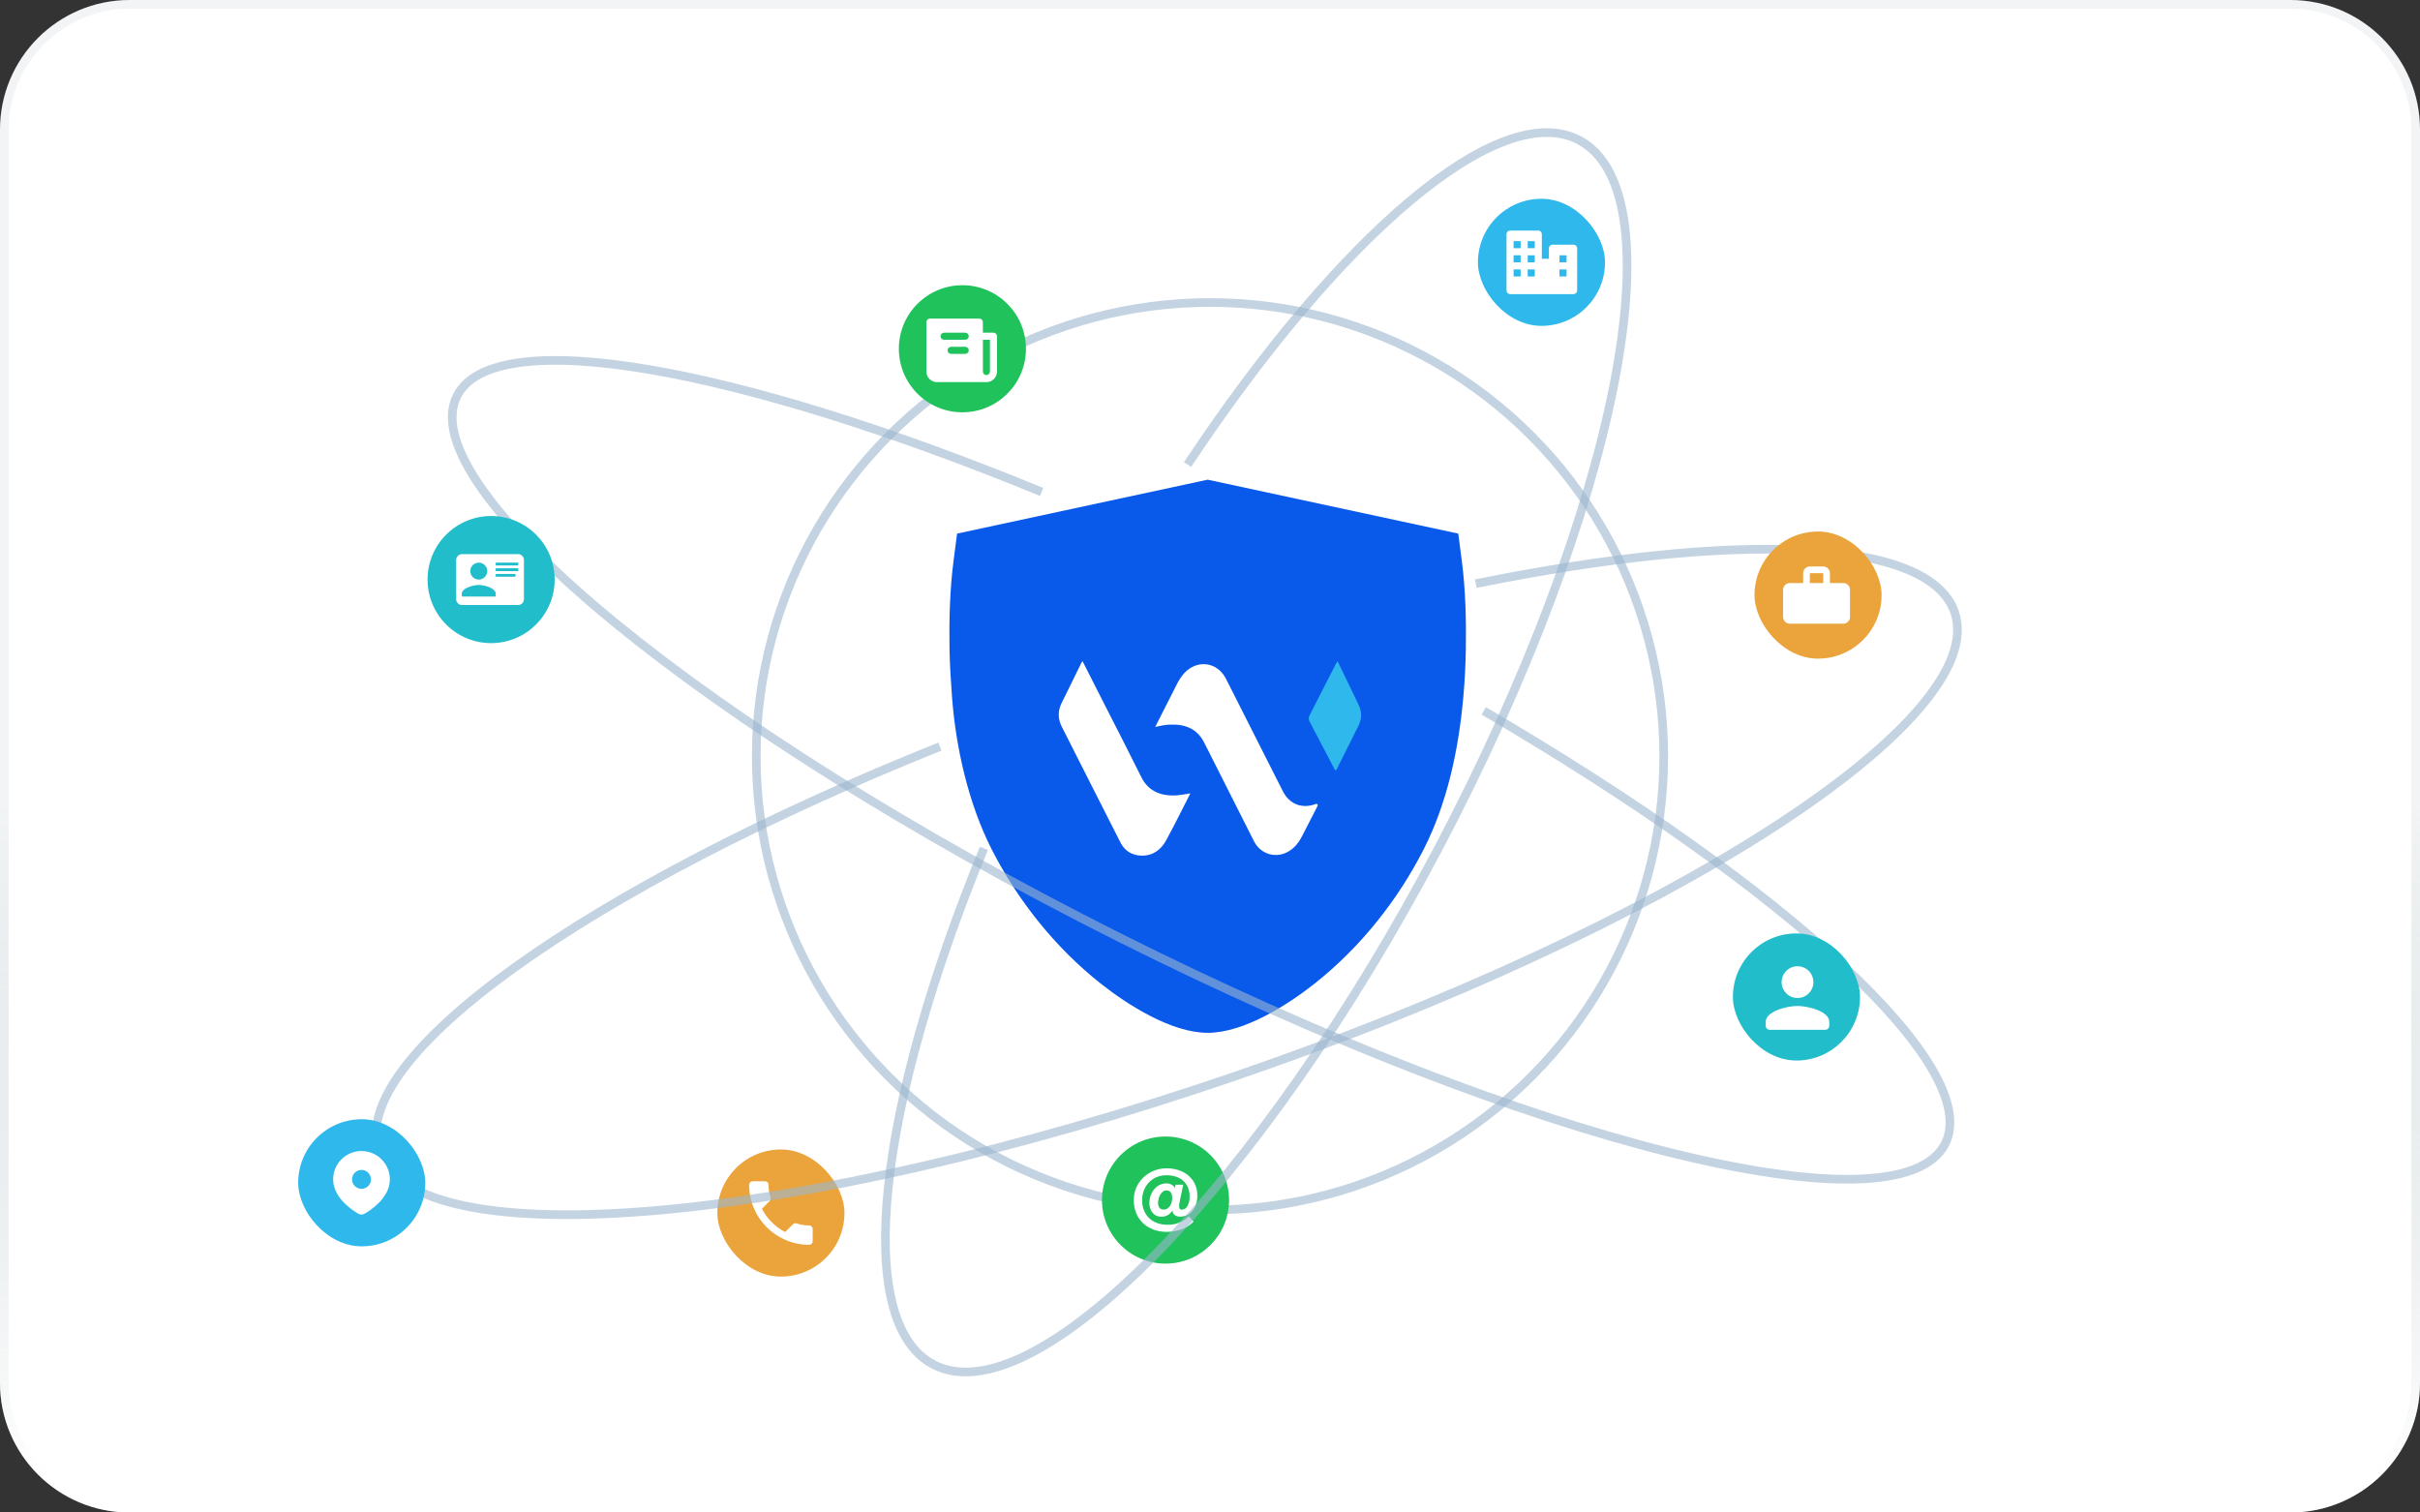 <svg width="560" height="350" viewBox="0 0 560 350" fill="none" xmlns="http://www.w3.org/2000/svg">
<rect x="0" y="0" width="560" height="350" fill="#333333" stroke="none"/>
<path d="M0 30C0 13.431 13.431 0 30 0H530C546.569 0 560 13.431 560 30V320C560 336.569 546.569 350 530 350H30C13.431 350 0 336.569 0 320V30Z" fill="white"/>
<path d="M30 1H530C546.016 1 559 13.984 559 30V320C559 336.016 546.016 349 530 349H30C13.984 349 1 336.016 1 320V30C1 13.984 13.984 1 30 1Z" stroke="url(#paint0_linear_320_1236)" stroke-opacity="0.4" stroke-width="2"/>
<path fill-rule="evenodd" clip-rule="evenodd" d="M219.718 149.985C219.615 143.465 219.8 136.355 220.645 129.859L221.474 123.48L279.461 111L337.448 123.479L338.278 129.857C339.126 136.374 339.31 143.51 339.204 150.05C339.14 153.996 338.962 157.541 338.606 161.473C337.537 173.307 334.944 185.742 329.453 196.525C323.488 208.239 314.885 219.144 304.275 227.559C298.101 232.456 287.9 239 279.461 239C271.023 239 260.821 232.456 254.648 227.559C244.038 219.144 235.435 208.239 229.47 196.525C224.104 185.988 221.157 172.886 220.3 161.272C220.023 157.531 219.777 153.725 219.718 149.985Z" fill="#0959EB"/>
<g clip-path="url(#clip0_320_1236)">
<path d="M267.329 168.199C269 164.909 270.603 161.755 272.199 158.594C272.698 157.603 273.243 156.658 273.991 155.826C276.979 152.529 281.698 153.126 283.702 157.089C288.104 165.764 292.49 174.446 296.876 183.135C298.328 186.002 301.142 187.174 304.19 186.153C304.416 186.077 304.681 185.918 304.855 186.115C305.029 186.312 304.863 186.561 304.749 186.781C303.569 189.072 302.405 191.379 301.21 193.67C300.544 194.948 299.66 196.06 298.434 196.869C295.5 198.79 291.764 197.8 290.183 194.676C286.614 187.597 283.044 180.519 279.467 173.44C279.263 173.031 279.028 172.638 278.839 172.222C277.168 168.569 274.188 167.495 270.528 167.692C269.492 167.745 268.463 167.957 267.321 168.214L267.329 168.199Z" fill="white"/>
<path d="M275.456 183.585C273.558 187.298 271.788 190.913 269.86 194.445C268.657 196.638 266.789 198.06 264.135 198C261.934 197.954 260.262 196.895 259.264 194.937C255.77 188.092 252.314 181.24 248.843 174.381C247.814 172.347 246.801 170.297 245.749 168.27C244.789 166.417 244.744 164.557 245.659 162.696C247.179 159.565 248.729 156.434 250.28 153.303C250.325 153.213 250.401 153.137 250.506 153.001C252.231 156.404 253.932 159.747 255.626 163.09C258.462 168.671 261.336 174.23 264.112 179.841C265.798 183.26 268.944 184.349 272.612 184.024C273.512 183.94 274.412 183.751 275.464 183.585H275.456Z" fill="white"/>
<path d="M309.521 153.02C311.208 156.514 312.864 159.864 314.452 163.252C315.178 164.795 315.133 166.398 314.369 167.933C312.743 171.216 311.094 174.483 309.445 177.75C309.355 177.931 309.317 178.226 309.06 178.211C308.818 178.204 308.78 177.916 308.682 177.735C306.821 174.18 304.968 170.626 303.093 167.079C302.82 166.564 302.745 166.103 303.025 165.566C305.089 161.55 307.139 157.519 309.196 153.496C309.256 153.383 309.34 153.277 309.513 153.02H309.521Z" fill="#2FB8EB"/>
</g>
<circle opacity="0.6" cx="280" cy="175" r="105" stroke="#9CB5CF" stroke-width="2"/>
<path d="M255 277.706C255 269.584 261.584 263 269.706 263C277.828 263 284.412 269.584 284.412 277.706C284.412 285.828 277.828 292.412 269.706 292.412C261.584 292.412 255 285.828 255 277.706Z" fill="#1FC25B"/>
<path d="M276.199 282.665C275.439 283.475 274.498 284.093 273.453 284.469L273.404 284.484C272.403 284.848 271.247 285.059 270.043 285.059H269.981H269.984L269.869 285.059C268.787 285.059 267.751 284.859 266.797 284.494L266.856 284.513C265.959 284.177 265.139 283.661 264.448 282.997L264.451 282.999C263.789 282.353 263.267 281.577 262.917 280.72L262.901 280.676C262.537 279.764 262.351 278.792 262.353 277.81L262.354 277.717V277.722L262.353 277.653C262.353 276.62 262.574 275.638 262.972 274.753L262.954 274.797C263.342 273.92 263.898 273.128 264.59 272.464L264.592 272.461C265.283 271.807 266.089 271.287 266.97 270.928L267.021 270.909C267.882 270.558 268.882 270.354 269.928 270.354H269.988H269.985H270.01C270.942 270.354 271.84 270.497 272.684 270.763L272.621 270.746C273.45 270.997 274.224 271.402 274.903 271.941L274.888 271.931C275.543 272.458 276.077 273.121 276.452 273.873L276.468 273.907C276.884 274.779 277.086 275.738 277.059 276.704V276.696L277.06 276.811C277.06 277.5 276.945 278.183 276.718 278.834L276.73 278.791C276.537 279.353 276.237 279.872 275.846 280.319L275.851 280.313C275.509 280.702 275.088 281.012 274.616 281.223L274.593 281.233C274.127 281.435 273.625 281.539 273.117 281.538H273.106C272.647 281.562 272.194 281.428 271.82 281.16L271.826 281.164C271.678 281.056 271.558 280.915 271.474 280.751C271.391 280.588 271.348 280.407 271.347 280.224V280.215L271.249 280.215C271.009 280.57 270.701 280.873 270.342 281.108L270.33 281.115C269.879 281.412 269.346 281.561 268.806 281.542H268.81C268.417 281.566 268.023 281.498 267.659 281.344C267.296 281.19 266.973 280.955 266.716 280.655L266.713 280.652C266.195 279.992 265.933 279.168 265.975 278.33V278.338C265.975 277.75 266.077 277.186 266.264 276.662L266.253 276.697C266.433 276.169 266.706 275.677 267.057 275.245L267.051 275.253C267.387 274.842 267.8 274.5 268.267 274.246L268.288 274.236C268.781 273.975 269.332 273.843 269.889 273.852H269.886C270.339 273.837 270.786 273.948 271.179 274.174L271.167 274.168C271.475 274.34 271.713 274.607 271.843 274.929L271.847 274.939H271.866L272.027 274.148H273.806L273.021 277.887C272.995 278.07 272.959 278.275 272.913 278.501C272.871 278.691 272.846 278.909 272.844 279.133V279.135L272.843 279.173C272.843 279.366 272.892 279.547 272.978 279.705L272.975 279.699C273.031 279.78 273.108 279.844 273.198 279.884C273.289 279.924 273.388 279.938 273.486 279.925H273.483C273.752 279.916 274.013 279.835 274.239 279.691C274.466 279.546 274.649 279.343 274.77 279.103L274.773 279.095C275.148 278.409 275.324 277.633 275.281 276.853L275.282 276.862L275.283 276.767C275.283 276.042 275.135 275.352 274.868 274.724L274.881 274.758C274.631 274.17 274.254 273.644 273.778 273.218L273.773 273.215C273.29 272.797 272.728 272.481 272.12 272.285L272.086 272.276C271.417 272.064 270.718 271.958 270.016 271.96L269.946 271.961H269.95L269.875 271.96C269.095 271.959 268.323 272.114 267.603 272.416L267.642 272.401C266.968 272.681 266.359 273.098 265.854 273.625L265.853 273.627C265.362 274.149 264.976 274.76 264.717 275.427L264.704 275.465C264.427 276.199 264.287 276.977 264.29 277.761C264.29 278.602 264.448 279.406 264.736 280.145L264.72 280.1C264.991 280.775 265.402 281.384 265.926 281.888L265.928 281.89C266.452 282.385 267.072 282.768 267.749 283.014L267.786 283.026C268.469 283.274 269.257 283.418 270.078 283.418L270.166 283.418H270.162C271.133 283.445 272.098 283.264 272.993 282.888L272.948 282.904C273.741 282.552 274.468 282.07 275.101 281.476L275.097 281.48L276.199 282.665ZM269.945 275.473H269.922C269.613 275.473 269.329 275.577 269.102 275.752L269.105 275.75C268.861 275.939 268.655 276.173 268.5 276.441L268.494 276.452C268.327 276.738 268.201 277.046 268.119 277.366L268.113 277.391C268.028 277.713 267.984 278.044 267.982 278.377V278.38C267.984 278.559 268.001 278.734 268.034 278.903L268.031 278.885C268.066 279.073 268.136 279.239 268.234 279.386L268.231 279.381C268.34 279.553 268.493 279.692 268.675 279.784C268.857 279.876 269.061 279.917 269.264 279.902H269.26L269.308 279.903C269.621 279.904 269.926 279.81 270.185 279.633L270.179 279.637C270.429 279.462 270.639 279.236 270.795 278.974L270.8 278.964C270.952 278.71 271.073 278.416 271.148 278.103L271.152 278.082C271.217 277.824 271.257 277.526 271.262 277.22V277.217C271.262 276.996 271.241 276.781 271.199 276.572L271.203 276.593C271.166 276.394 271.093 276.203 270.988 276.031L270.993 276.038C270.893 275.873 270.754 275.735 270.587 275.637L270.582 275.634C270.401 275.528 270.194 275.472 269.983 275.474L269.943 275.474H269.945L269.945 275.473Z" fill="white"/>
<path d="M208 80.706C208 72.584 214.584 66 222.706 66C230.828 66 237.412 72.584 237.412 80.706C237.412 88.828 230.828 95.412 222.706 95.412C214.584 95.412 208 88.828 208 80.706Z" fill="#1FC25B"/>
<path fill-rule="evenodd" clip-rule="evenodd" d="M227.444 74.538V76.989H229.895C230.112 76.989 230.32 77.075 230.473 77.228C230.626 77.381 230.712 77.589 230.712 77.806V85.976C230.712 86.626 230.454 87.249 229.995 87.709C229.535 88.168 228.911 88.427 228.261 88.427H216.824C216.173 88.427 215.55 88.168 215.09 87.709C214.631 87.249 214.373 86.626 214.373 85.976V74.538C214.373 74.321 214.459 74.113 214.612 73.96C214.765 73.807 214.973 73.721 215.19 73.721H226.627C226.844 73.721 227.052 73.807 227.205 73.96C227.358 74.113 227.444 74.321 227.444 74.538ZM229.078 85.976C229.078 86.192 228.992 86.4 228.839 86.553C228.686 86.707 228.478 86.793 228.261 86.793C228.045 86.793 227.837 86.707 227.684 86.553C227.531 86.4 227.444 86.192 227.444 85.976V78.623H229.078V85.976ZM217.641 77.806C217.641 77.589 217.727 77.381 217.88 77.228C218.033 77.075 218.241 76.989 218.458 76.989H223.359C223.576 76.989 223.784 77.075 223.937 77.228C224.09 77.381 224.176 77.589 224.176 77.806C224.176 78.022 224.09 78.23 223.937 78.383C223.784 78.537 223.576 78.623 223.359 78.623H218.458C218.241 78.623 218.033 78.537 217.88 78.383C217.727 78.23 217.641 78.022 217.641 77.806ZM219.275 81.074C219.275 80.857 219.361 80.649 219.514 80.496C219.667 80.343 219.875 80.257 220.092 80.257H223.359C223.576 80.257 223.784 80.343 223.937 80.496C224.09 80.649 224.176 80.857 224.176 81.074C224.176 81.29 224.09 81.498 223.937 81.651C223.784 81.805 223.576 81.891 223.359 81.891H220.092C219.875 81.891 219.667 81.805 219.514 81.651C219.361 81.498 219.275 81.29 219.275 81.074Z" fill="white"/>
<path opacity="0.6" d="M241.031 113.837C170.452 84.836 114.278 74.66 105.751 91.631C95.049 112.932 163.464 168.932 258.56 216.711C353.656 264.491 439.422 285.956 450.124 264.655C459.003 246.984 413.428 205.429 343.339 164.5" stroke="#9CB5CF" stroke-width="2"/>
<rect x="401" y="216" width="29.412" height="29.412" rx="14.706" fill="#21BDCA"/>
<path d="M415.951 230.951C417.982 230.951 419.627 229.305 419.627 227.274C419.627 225.243 417.982 223.598 415.951 223.598C413.92 223.598 412.274 225.243 412.274 227.274C412.274 229.305 413.92 230.951 415.951 230.951ZM415.951 232.789C413.497 232.789 408.598 234.02 408.598 236.465V237.384C408.598 237.89 409.012 238.304 409.517 238.304H422.385C422.89 238.304 423.304 237.89 423.304 237.384V236.465C423.304 234.02 418.405 232.789 415.951 232.789Z" fill="white"/>
<path d="M98.941 134.118C98.941 125.996 105.525 119.412 113.647 119.412C121.769 119.412 128.353 125.996 128.353 134.118C128.353 142.24 121.769 148.824 113.647 148.824C105.525 148.824 98.941 142.24 98.941 134.118Z" fill="#21BDCA"/>
<path d="M106.866 128.235H119.938C120.624 128.235 121.245 128.856 121.245 129.543V138.693C121.245 139.379 120.624 140 119.938 140H106.866C106.18 140 105.559 139.379 105.559 138.693V129.543C105.559 128.856 106.18 128.235 106.866 128.235ZM114.709 130.196V130.85H119.938V130.196H114.709ZM114.709 131.503V132.157H119.938V131.503H114.709ZM114.709 132.811V133.464H119.284V132.811H114.709ZM110.788 135.366C109.48 135.366 106.866 136.078 106.866 137.386V138.039H114.709V137.386C114.709 136.078 112.095 135.366 110.788 135.366ZM110.788 130.196C110.268 130.196 109.769 130.403 109.401 130.77C109.033 131.138 108.827 131.637 108.827 132.157C108.827 132.677 109.033 133.176 109.401 133.543C109.769 133.911 110.268 134.118 110.788 134.118C111.308 134.118 111.806 133.911 112.174 133.543C112.542 133.176 112.748 132.677 112.748 132.157C112.748 131.637 112.542 131.138 112.174 130.77C111.806 130.403 111.308 130.196 110.788 130.196Z" fill="white"/>
<path opacity="0.6" d="M274.802 107.5C309.934 54.579 346.898 22.658 365.434 32.438C388.707 44.717 374.114 118.09 332.838 196.321C291.563 274.551 239.236 328.015 215.962 315.736C197.193 305.833 203.052 256.196 227.672 196.321" stroke="#9CB5CF" stroke-width="2"/>
<rect x="342" y="46" width="29.412" height="29.412" rx="14.706" fill="#2FB8EC"/>
<path d="M364.141 56.621H359.239C359.022 56.621 358.814 56.707 358.661 56.86C358.508 57.014 358.422 57.221 358.422 57.438V59.889H356.788V54.17C356.788 53.953 356.702 53.745 356.548 53.592C356.395 53.439 356.187 53.353 355.971 53.353H349.435C349.218 53.353 349.01 53.439 348.857 53.592C348.704 53.745 348.618 53.953 348.618 54.17V67.242C348.618 67.459 348.704 67.666 348.857 67.82C349.01 67.973 349.218 68.059 349.435 68.059H364.141C364.357 68.059 364.565 67.973 364.718 67.82C364.871 67.666 364.958 67.459 364.958 67.242V57.438C364.958 57.221 364.871 57.014 364.718 56.86C364.565 56.707 364.357 56.621 364.141 56.621ZM353.52 55.804H355.154V57.438H353.52V55.804ZM351.886 63.974H350.252V62.34H351.886V63.974ZM351.886 60.706H350.252V59.072H351.886V60.706ZM351.886 57.438H350.252V55.804H351.886V57.438ZM355.154 63.974H353.52V62.34H355.154V63.974ZM355.154 60.706H353.52V59.072H355.154V60.706ZM362.507 63.974H360.873V62.34H362.507V63.974ZM362.507 60.706H360.873V59.072H362.507V60.706Z" fill="white"/>
<rect x="166" y="266" width="29.412" height="29.412" rx="14.706" fill="#EAA43B"/>
<path d="M176.311 279.717C177.487 282.029 179.382 283.916 181.695 285.101L183.492 283.304C183.713 283.083 184.039 283.009 184.325 283.107C185.24 283.41 186.229 283.573 187.242 283.573C187.691 283.573 188.059 283.941 188.059 284.39V287.241C188.059 287.691 187.691 288.058 187.242 288.058C179.57 288.058 173.353 281.841 173.353 274.17C173.353 273.72 173.721 273.353 174.17 273.353H177.029C177.479 273.353 177.846 273.72 177.846 274.17C177.846 275.191 178.01 276.171 178.312 277.086C178.402 277.372 178.337 277.691 178.108 277.92L176.311 279.717Z" fill="white"/>
<path opacity="0.6" d="M341.5 135.063C401.874 122.839 446.387 124.375 452.308 141.665C460.832 166.561 386.12 214.689 285.434 249.164C184.748 283.638 96.216 291.403 87.692 266.508C80.253 244.781 136.21 205.359 217.5 172.761" stroke="#9CB5CF" stroke-width="2"/>
<rect x="406" y="123" width="29.412" height="29.412" rx="14.706" fill="#EAA43B"/>
<path d="M418.81 131.088H421.906C422.316 131.088 422.71 131.251 423 131.541C423.29 131.832 423.454 132.225 423.454 132.636V134.919H426.55C426.96 134.919 427.354 135.082 427.644 135.373C427.934 135.663 428.098 136.057 428.098 136.467V142.775C428.098 143.186 427.934 143.579 427.644 143.87C427.354 144.16 426.96 144.323 426.55 144.323H414.166C413.755 144.323 413.361 144.16 413.071 143.87C412.781 143.579 412.618 143.186 412.618 142.775V136.467C412.618 135.608 413.307 134.919 414.166 134.919H417.262V132.636C417.262 131.777 417.95 131.088 418.81 131.088ZM421.906 134.919V132.636H418.81V134.919H421.906Z" fill="white"/>
<rect x="69" y="259" width="29.412" height="29.412" rx="14.706" fill="#2FB8EC"/>
<path d="M83.651 266.354C85.392 266.354 87.061 267.045 88.292 268.276C89.523 269.507 90.214 271.176 90.214 272.916C90.214 275.158 88.992 276.993 87.704 278.309C87.061 278.959 86.359 279.549 85.607 280.071L85.296 280.282L85.15 280.379L84.876 280.554L84.631 280.704L84.327 280.88C84.121 280.998 83.888 281.059 83.651 281.059C83.414 281.059 83.181 280.998 82.975 280.88L82.672 280.704L82.293 280.47L82.153 280.379L81.854 280.18C81.043 279.631 80.287 279.005 79.598 278.309C78.311 276.992 77.088 275.158 77.088 272.916C77.088 271.176 77.78 269.507 79.011 268.276C80.241 267.045 81.911 266.354 83.651 266.354ZM83.651 270.729C83.364 270.729 83.079 270.785 82.814 270.895C82.549 271.005 82.308 271.166 82.104 271.369C81.901 271.573 81.74 271.814 81.63 272.079C81.52 272.345 81.464 272.629 81.464 272.916C81.464 273.204 81.52 273.488 81.63 273.754C81.74 274.019 81.901 274.26 82.104 274.463C82.308 274.666 82.549 274.828 82.814 274.937C83.079 275.047 83.364 275.104 83.651 275.104C84.231 275.104 84.788 274.874 85.198 274.463C85.608 274.053 85.839 273.497 85.839 272.916C85.839 272.336 85.608 271.78 85.198 271.369C84.788 270.959 84.231 270.729 83.651 270.729Z" fill="white"/>
<defs>
<linearGradient id="paint0_linear_320_1236" x1="280" y1="4.92641e-09" x2="279.897" y2="391.094" gradientUnits="userSpaceOnUse">
<stop offset="0.478" stop-color="#546E7A" stop-opacity="0.2"/>
<stop offset="0.875" stop-color="white"/>
</linearGradient>
<clipPath id="clip0_320_1236">
<rect width="69.986" height="45.006" fill="white" transform="translate(245 153)"/>
</clipPath>
</defs>
</svg>
